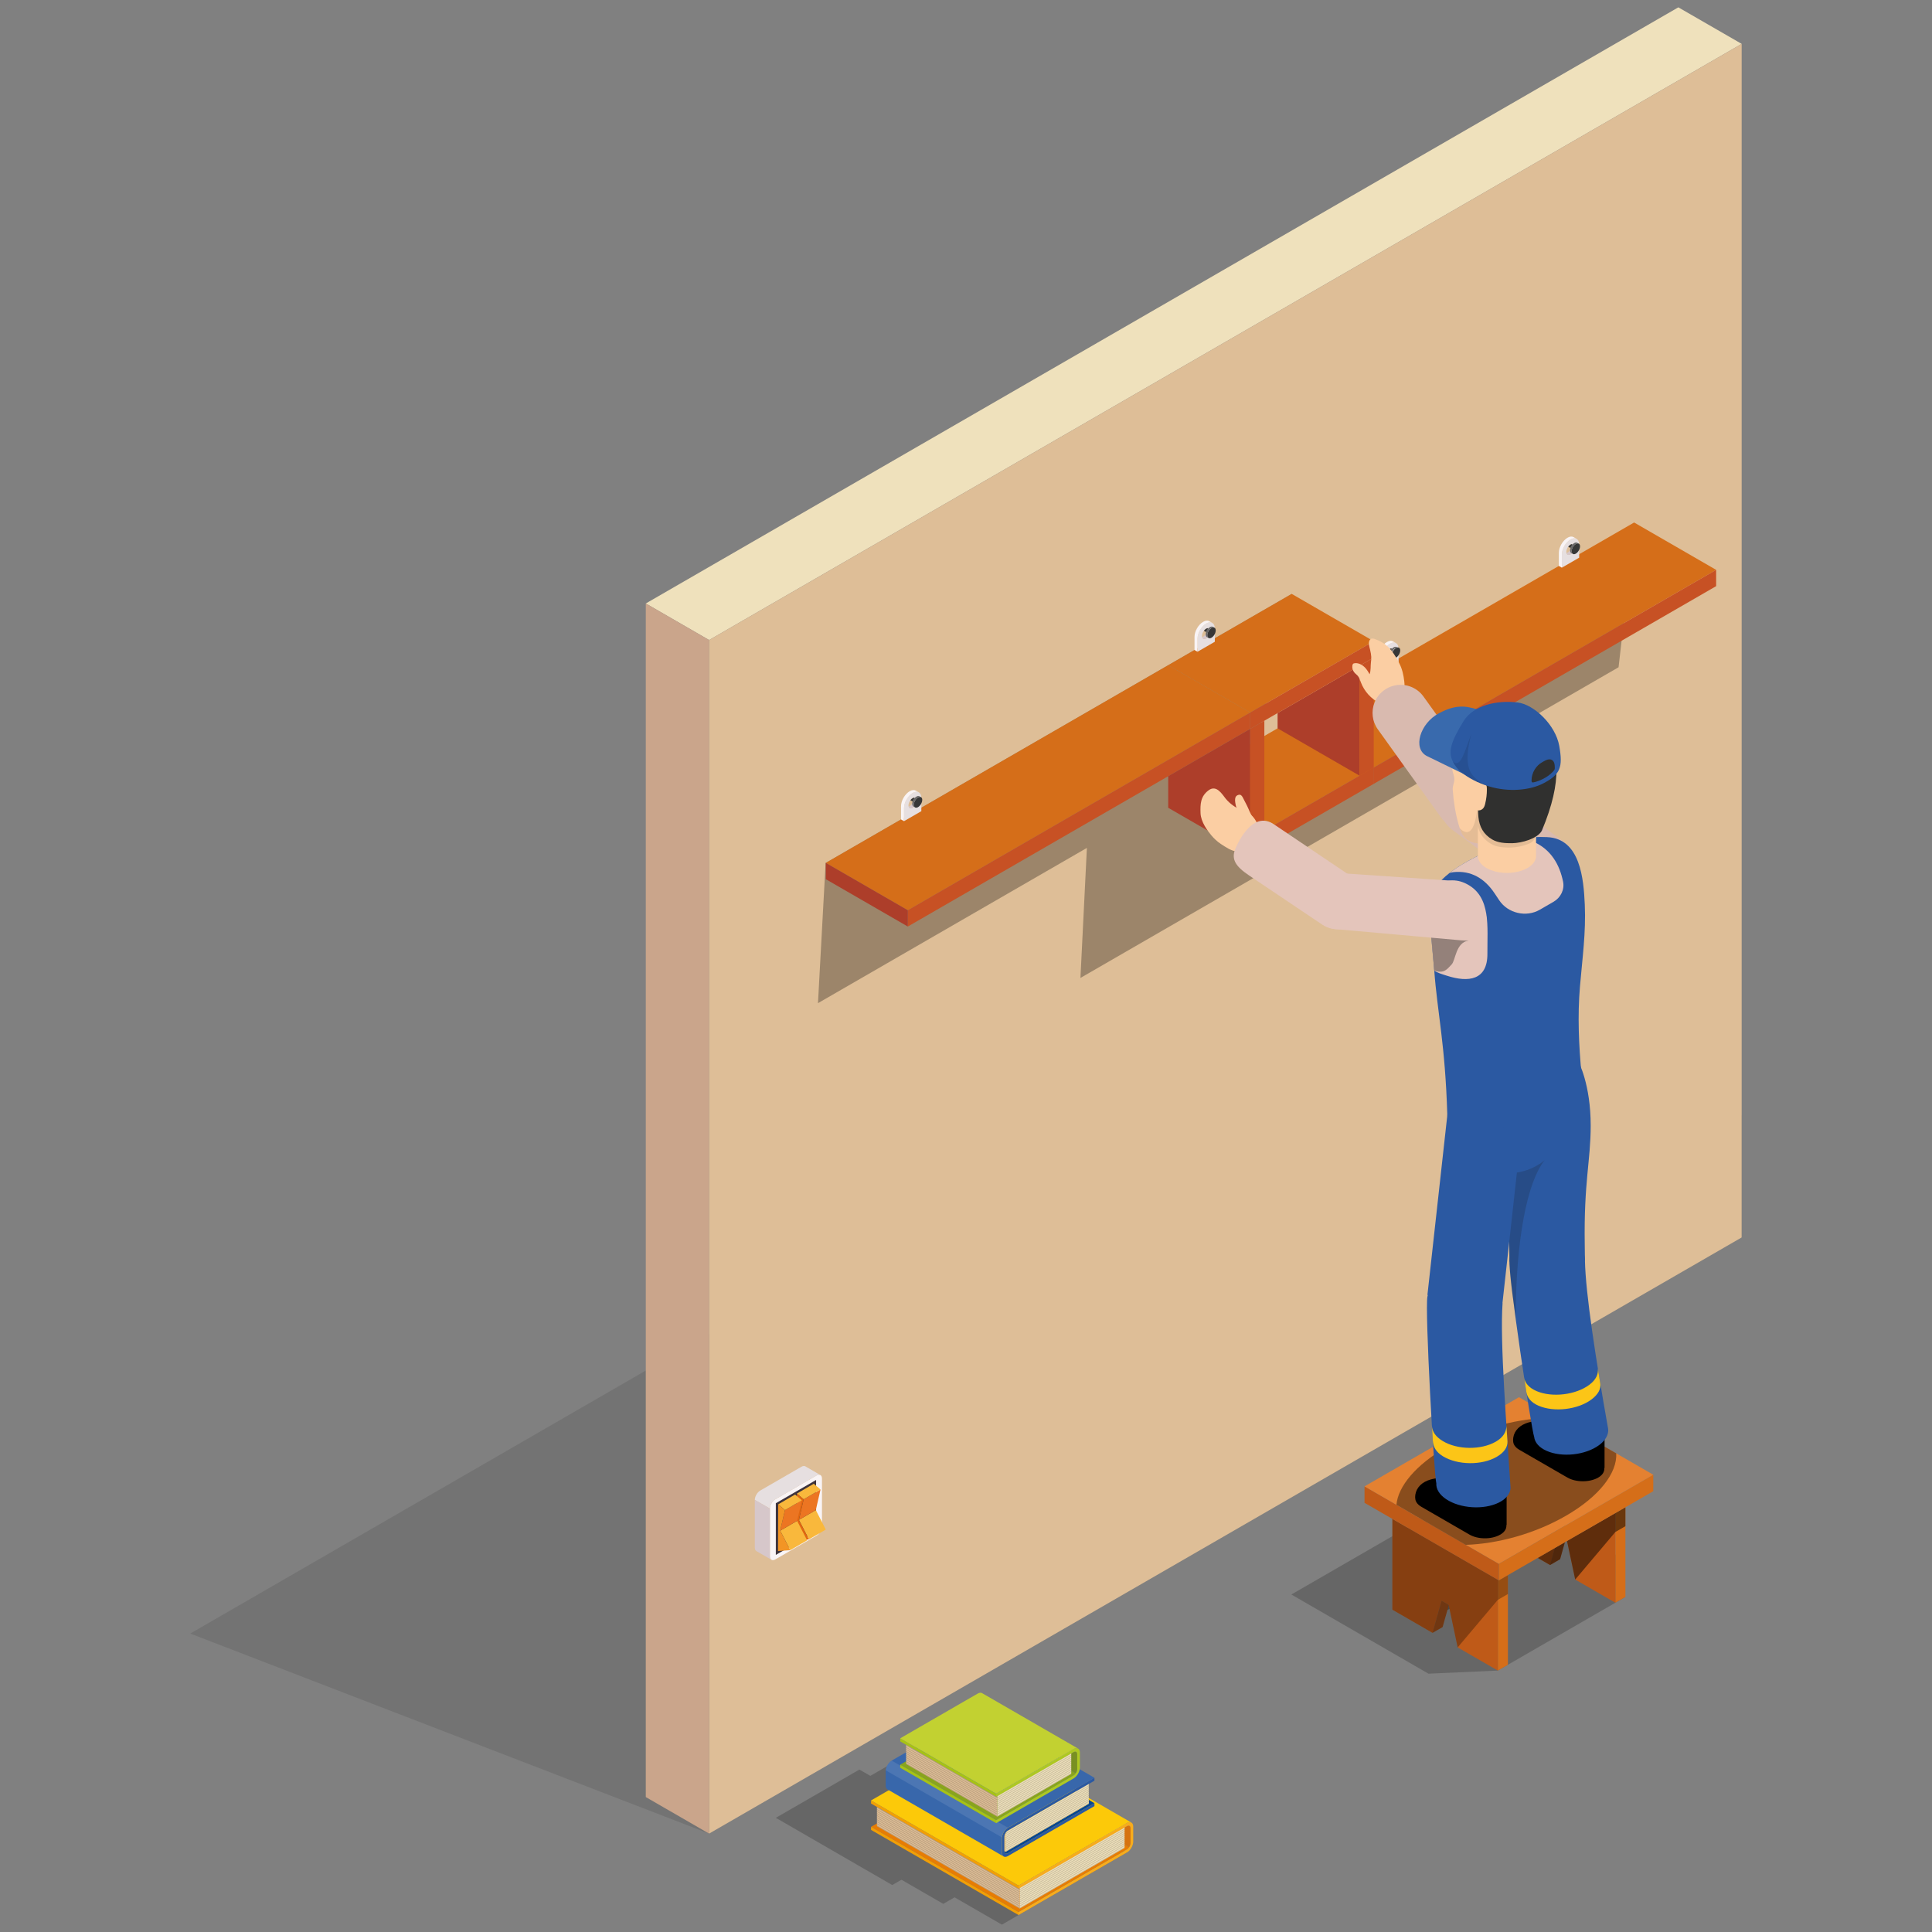 <?xml version="1.0" encoding="utf-8"?>
<!-- Generator: Adobe Illustrator 14.0.0, SVG Export Plug-In . SVG Version: 6.00 Build 43363)  -->
<!DOCTYPE svg PUBLIC "-//W3C//DTD SVG 1.1//EN" "http://www.w3.org/Graphics/SVG/1.1/DTD/svg11.dtd">
<svg version="1.1" id="Capa_1" xmlns="http://www.w3.org/2000/svg" xmlns:xlink="http://www.w3.org/1999/xlink" x="0px" y="0px"
	 width="115px" height="115px" viewBox="0 0 115 115" enable-background="new 0 0 115 115" xml:space="preserve">
<rect x="0" y="0" width="115" height="115" fill="#808080" stroke="none"/>
<g>
	<polygon opacity="0.1" points="85.37,54.486 11.324,97.235 42.209,109.144 103.676,73.655 103.676,66.394 	"/>
	<g>
		<g>
			<polygon fill="#EFE1BC" points="42.209,38.097 38.44,35.921 99.901,0.437 103.671,2.612 			"/>
			<polygon fill="#CAA58B" points="42.209,109.144 38.44,106.968 38.44,35.921 42.209,38.097 			"/>
			<polygon fill="#DEBE97" points="42.209,109.144 42.209,38.097 103.671,2.612 103.671,73.659 			"/>
		</g>
		<g>
			<g>
				<path fill="#F9F4F5" d="M48.608,91.403l-2.46,1.42c-0.087,0.051-0.166,0.056-0.224,0.023c-0.06-0.032-0.096-0.104-0.096-0.208
					v-2.841c-0.001-0.203,0.143-0.451,0.319-0.554l2.46-1.42c0.088-0.051,0.168-0.056,0.226-0.022
					c0.059,0.033,0.094,0.105,0.094,0.207v2.84C48.928,91.054,48.785,91.302,48.608,91.403z"/>
				<g>
					<path fill="#E6DFE0" d="M47.936,87.282c-0.058-0.033-0.138-0.027-0.227,0.023l-2.459,1.42c-0.177,0.102-0.32,0.35-0.32,0.554
						l0.898,0.519c0-0.203,0.144-0.451,0.32-0.554l2.46-1.42c0.088-0.051,0.168-0.056,0.226-0.022
						C48.834,87.802,47.993,87.316,47.936,87.282z"/>
					<path fill="#D6C7CA" d="M45.829,92.639l-0.001-2.841l-0.898-0.519v2.841c0,0.102,0.036,0.173,0.094,0.207
						c0.059,0.033,0.901,0.52,0.901,0.52C45.865,92.814,45.829,92.742,45.829,92.639z"/>
				</g>
			</g>
			<polygon fill="#3F343C" points="48.577,88.093 46.18,89.478 46.18,92.554 48.577,91.17 			"/>
			<g>
				<g>
					<polygon fill="#F9B83C" points="47.555,90.47 48.56,89.885 49.154,91.046 48.149,91.63 					"/>
					<polygon fill="#EC7522" points="47.835,89.245 48.841,88.66 48.56,89.885 47.555,90.47 					"/>
					<polygon fill="#F9B83C" points="47.434,88.903 48.439,88.318 48.841,88.66 47.835,89.245 					"/>
					<polygon fill="#E16710" points="47.434,88.903 47.835,89.245 47.555,90.47 48.149,91.63 47.425,91.681 					"/>
				</g>
				<g>
					<polygon fill="#F9B83C" points="46.442,91.11 47.447,90.526 48.043,91.688 47.037,92.272 					"/>
					<polygon fill="#EC7522" points="46.724,89.886 47.729,89.302 47.447,90.526 46.442,91.11 					"/>
					<polygon fill="#F9B83C" points="46.322,89.544 47.327,88.96 47.729,89.302 46.724,89.886 					"/>
					<polygon fill="#F29525" points="46.322,89.544 46.724,89.886 46.442,91.11 47.037,92.272 46.313,92.323 					"/>
				</g>
			</g>
		</g>
		<polygon opacity="0.2" points="88.564,88.157 76.866,94.911 85.028,99.624 89.157,99.439 96.728,95.069 96.728,92.87 		"/>
		<g>
			<polygon opacity="0.3" points="74.579,45.138 76.888,35.351 49.144,51.368 48.689,59.712 64.696,50.471 64.312,58.211 
				96.343,39.718 97.219,32.066 			"/>
			<g>
				<g>
					<polygon fill="#D56E19" points="102.151,33.92 81.77,45.688 76.887,42.868 97.269,31.101 					"/>
					<polygon fill="#C75124" points="102.151,34.89 81.77,46.657 81.77,45.688 102.151,33.92 					"/>
					<polygon fill="#C75124" points="76.887,42.868 76.887,43.838 81.77,46.657 81.77,45.688 					"/>
				</g>
				<g>
					<polygon fill="#D56E19" points="81.77,45.688 75.259,49.445 70.377,46.627 76.887,42.868 					"/>
					<polygon fill="#C75124" points="81.77,46.657 75.259,50.416 75.259,49.445 81.77,45.688 					"/>
					<polygon fill="#C75124" points="70.377,46.627 70.377,47.597 75.259,50.416 75.259,49.445 					"/>
				</g>
				<polygon fill="#AD3E2A" points="80.929,39.625 80.929,46.172 76.047,43.354 76.047,42.444 				"/>
				<polygon fill="#C75124" points="81.77,39.14 81.77,45.688 80.929,46.172 80.929,39.625 				"/>
				<g>
					<polygon fill="#D56E19" points="81.77,38.17 74.419,42.413 69.536,39.595 76.888,35.351 					"/>
					<polygon fill="#C75124" points="81.77,39.14 74.419,43.384 74.419,42.413 81.77,38.17 					"/>
				</g>
				<g>
					<polygon fill="#D56E19" points="74.419,42.413 54.037,54.181 49.154,51.362 69.536,39.595 					"/>
					<polygon fill="#C75124" points="74.419,43.384 54.037,55.151 54.037,54.181 74.419,42.413 					"/>
					<polygon fill="#AD3E2A" points="49.154,51.362 49.154,52.332 54.037,55.151 54.037,54.181 					"/>
				</g>
				<g>
					<polygon fill="#AD3E2A" points="74.419,43.384 74.419,50.9 69.536,48.082 69.536,46.202 					"/>
					<polygon fill="#C75124" points="75.259,42.898 75.259,50.416 74.419,50.9 74.419,43.384 					"/>
				</g>
			</g>
			<g>
				<g>
					<path fill="#E6DFE0" d="M54.328,47.2c-0.285,0.165-0.516,0.564-0.516,0.893v0.786l1.03-0.595v-0.786
						c0-0.163-0.057-0.278-0.148-0.333C54.601,47.11,54.471,47.118,54.328,47.2z M54.328,48.085
						c-0.139,0.08-0.251,0.016-0.251-0.145s0.112-0.354,0.251-0.435s0.251-0.016,0.251,0.145S54.467,48.005,54.328,48.085z"/>
					<path fill="#F9F4F5" d="M54.328,47.2c0.143-0.082,0.272-0.09,0.365-0.035c0,0-0.089-0.054-0.185-0.106
						c-0.093-0.051-0.22-0.042-0.36,0.038c-0.284,0.165-0.515,0.564-0.515,0.893v0.787l0.179,0.103v-0.786
						C53.813,47.765,54.043,47.365,54.328,47.2z"/>
					<path fill="#D6C7CA" d="M54.399,47.547c0,0.16-0.112,0.354-0.251,0.435c-0.021,0.013-0.043,0.022-0.063,0.027
						c0.028,0.108,0.126,0.144,0.243,0.076c0.139-0.08,0.251-0.274,0.251-0.435c0-0.135-0.08-0.202-0.188-0.172
						C54.396,47.499,54.399,47.521,54.399,47.547z"/>
				</g>
				<g>
					
						<ellipse transform="matrix(-0.5 0.866 -0.866 -0.5 123.324 24.312)" fill="#373737" cx="54.644" cy="47.756" rx="0.354" ry="0.204"/>
					<path fill="#676666" d="M54.374,47.601c0.098-0.169,0.256-0.26,0.354-0.204c0.028,0.017,0.093,0.054,0.093,0.054
						c-0.098-0.056-0.256,0.035-0.354,0.204s-0.098,0.353,0,0.408c0,0-0.059-0.033-0.093-0.054
						C54.276,47.953,54.276,47.771,54.374,47.601z"/>
					<path fill="#373737" d="M54.396,47.478c-0.022,0.005-0.045,0.015-0.068,0.028c-0.051,0.029-0.098,0.073-0.138,0.126
						c0.045,0.026,0.091,0.053,0.135,0.078c0.013-0.036,0.027-0.073,0.049-0.109c0.021-0.035,0.044-0.068,0.069-0.096
						C54.428,47.495,54.412,47.486,54.396,47.478z"/>
				</g>
			</g>
			<g>
				<g>
					<path fill="#E6DFE0" d="M71.797,37.115c-0.284,0.164-0.515,0.563-0.515,0.892v0.787l1.029-0.595v-0.787
						c0-0.163-0.057-0.278-0.148-0.332C72.069,37.025,71.94,37.032,71.797,37.115z M71.797,38c-0.138,0.08-0.251,0.015-0.251-0.146
						s0.113-0.354,0.251-0.435c0.139-0.08,0.251-0.016,0.251,0.145S71.936,37.92,71.797,38z"/>
					<path fill="#F9F4F5" d="M71.797,37.115c0.144-0.083,0.272-0.09,0.366-0.035c0,0-0.09-0.055-0.186-0.107
						c-0.093-0.051-0.22-0.042-0.359,0.039c-0.285,0.164-0.516,0.563-0.516,0.892v0.787l0.18,0.104v-0.787
						C71.282,37.679,71.513,37.279,71.797,37.115z"/>
					<path fill="#D6C7CA" d="M71.869,37.461c0,0.16-0.112,0.355-0.251,0.436c-0.022,0.013-0.043,0.021-0.064,0.027
						c0.029,0.107,0.127,0.144,0.243,0.076c0.139-0.08,0.251-0.275,0.251-0.436c0-0.135-0.079-0.201-0.188-0.172
						C71.866,37.413,71.869,37.436,71.869,37.461z"/>
				</g>
				<g>
					
						<ellipse transform="matrix(-0.5 0.866 -0.866 -0.5 140.794 -5.945)" fill="#373737" cx="72.113" cy="37.671" rx="0.354" ry="0.204"/>
					<path fill="#676666" d="M71.843,37.516c0.098-0.17,0.256-0.261,0.354-0.204c0.029,0.017,0.094,0.054,0.094,0.054
						c-0.098-0.057-0.256,0.034-0.354,0.204c-0.098,0.169-0.098,0.352,0,0.408c0,0-0.059-0.034-0.094-0.054
						C71.745,37.867,71.745,37.685,71.843,37.516z"/>
					<path fill="#373737" d="M71.865,37.392c-0.021,0.006-0.044,0.015-0.068,0.028c-0.05,0.029-0.097,0.074-0.137,0.126
						c0.044,0.026,0.091,0.053,0.135,0.078c0.012-0.036,0.027-0.072,0.048-0.108c0.021-0.036,0.045-0.068,0.07-0.097
						C71.897,37.41,71.882,37.4,71.865,37.392z"/>
				</g>
			</g>
			<g>
				<g>
					<path fill="#E6DFE0" d="M82.733,38.318c-0.284,0.164-0.515,0.563-0.515,0.892v0.787l1.03-0.595v-0.787
						c0-0.163-0.057-0.278-0.149-0.332C83.007,38.228,82.877,38.235,82.733,38.318z M82.733,39.202
						c-0.139,0.08-0.25,0.016-0.25-0.145s0.111-0.354,0.25-0.435s0.252-0.016,0.252,0.145S82.872,39.122,82.733,39.202z"/>
					<path fill="#F9F4F5" d="M82.733,38.318c0.144-0.083,0.273-0.091,0.366-0.035c0,0-0.089-0.055-0.185-0.107
						c-0.094-0.051-0.221-0.042-0.36,0.039c-0.284,0.164-0.515,0.563-0.515,0.892v0.787l0.179,0.104V39.21
						C82.219,38.882,82.449,38.482,82.733,38.318z"/>
					<path fill="#D6C7CA" d="M82.806,38.664c0,0.16-0.112,0.355-0.251,0.436c-0.022,0.013-0.044,0.021-0.063,0.026
						c0.027,0.108,0.126,0.144,0.242,0.076c0.139-0.08,0.252-0.274,0.252-0.435c0-0.135-0.08-0.202-0.188-0.172
						C82.803,38.616,82.806,38.639,82.806,38.664z"/>
				</g>
				<g>
					
						<ellipse transform="matrix(-0.499 0.866 -0.866 -0.499 158.203 -13.663)" fill="#373737" cx="83.049" cy="38.874" rx="0.354" ry="0.204"/>
					<path fill="#676666" d="M82.78,38.718c0.098-0.169,0.256-0.26,0.354-0.204c0.028,0.017,0.092,0.054,0.092,0.054
						c-0.098-0.056-0.256,0.035-0.354,0.204c-0.098,0.17-0.098,0.353,0,0.409c0,0-0.058-0.034-0.092-0.054
						C82.683,39.07,82.683,38.888,82.78,38.718z"/>
					<path fill="#373737" d="M82.802,38.595c-0.021,0.005-0.045,0.015-0.068,0.028c-0.051,0.029-0.098,0.073-0.137,0.126
						c0.045,0.026,0.091,0.053,0.135,0.078c0.012-0.036,0.027-0.073,0.049-0.109c0.02-0.035,0.044-0.067,0.068-0.096
						C82.833,38.613,82.817,38.604,82.802,38.595z"/>
				</g>
			</g>
			<g>
				<g>
					<path fill="#E6DFE0" d="M93.483,32.111c-0.284,0.164-0.515,0.563-0.515,0.893v0.786l1.03-0.595v-0.786
						c0-0.164-0.057-0.278-0.149-0.333S93.627,32.028,93.483,32.111z M93.483,32.996c-0.139,0.08-0.25,0.015-0.25-0.146
						c0-0.159,0.111-0.354,0.25-0.435s0.252-0.015,0.252,0.146S93.622,32.916,93.483,32.996z"/>
					<path fill="#F9F4F5" d="M93.483,32.111c0.144-0.083,0.273-0.09,0.366-0.035c0,0-0.089-0.054-0.185-0.106
						c-0.094-0.052-0.221-0.043-0.36,0.038c-0.284,0.164-0.515,0.563-0.515,0.893v0.786l0.179,0.104v-0.786
						C92.969,32.675,93.199,32.275,93.483,32.111z"/>
					<path fill="#D6C7CA" d="M93.556,32.458c0,0.16-0.112,0.354-0.251,0.435c-0.022,0.013-0.044,0.021-0.063,0.027
						c0.027,0.108,0.126,0.144,0.242,0.076c0.139-0.08,0.252-0.274,0.252-0.435c0-0.135-0.08-0.202-0.188-0.173
						C93.553,32.409,93.556,32.433,93.556,32.458z"/>
				</g>
				<g>
					
						<ellipse transform="matrix(-0.5 0.866 -0.866 -0.5 168.989 -32.231)" fill="#373737" cx="93.799" cy="32.667" rx="0.354" ry="0.204"/>
					<path fill="#676666" d="M93.53,32.512c0.098-0.169,0.256-0.261,0.354-0.204c0.028,0.017,0.092,0.054,0.092,0.054
						c-0.098-0.057-0.256,0.035-0.354,0.204s-0.098,0.352,0,0.408c0,0-0.058-0.033-0.092-0.054
						C93.433,32.863,93.433,32.681,93.53,32.512z"/>
					<path fill="#373737" d="M93.552,32.388c-0.021,0.006-0.044,0.015-0.068,0.028c-0.051,0.029-0.098,0.074-0.137,0.127
						c0.045,0.025,0.091,0.052,0.135,0.077c0.012-0.036,0.027-0.072,0.049-0.108c0.02-0.036,0.044-0.068,0.068-0.097
						C93.584,32.406,93.567,32.397,93.552,32.388z"/>
				</g>
			</g>
		</g>
		<g>
			<g>
				<polygon fill="#D56E19" points="89.157,94.035 89.157,99.439 89.757,99.094 89.757,93.757 89.216,94.069 				"/>
				<polygon fill="#A04F19" points="85.808,95.284 85.27,97.194 85.869,96.849 86.234,95.554 86.229,95.527 				"/>
				<polygon fill="#BF5A18" points="82.879,90.41 82.879,95.814 85.27,97.194 85.808,95.284 86.229,95.527 86.767,98.06 
					89.157,99.439 89.157,94.035 				"/>
				<g opacity="0.3">
					<polygon points="89.757,93.757 89.216,94.069 82.879,90.41 82.879,95.814 85.27,97.194 85.869,96.849 86.154,95.837 
						86.279,95.765 86.767,98.06 89.157,95.228 89.757,94.882 					"/>
				</g>
			</g>
			<g>
				<polygon fill="#A04F19" points="92.55,92.145 92.264,93.157 92.863,92.811 93.149,91.798 				"/>
				<polygon fill="#D56E19" points="96.152,95.401 96.751,95.056 96.751,89.718 96.152,90.064 				"/>
				<polygon fill="#BF5A18" points="91.53,92.733 92.264,93.157 92.55,92.145 93.273,91.726 93.762,94.021 96.152,95.401 
					96.152,90.064 				"/>
				<g opacity="0.5">
					<polygon points="96.751,89.718 91.53,92.733 92.264,93.157 92.863,92.811 93.149,91.798 93.273,91.726 93.762,94.021 
						96.152,91.19 96.751,90.844 					"/>
				</g>
			</g>
			<g>
				<polygon fill="#BF5A18" points="81.222,88.474 81.222,89.454 89.216,94.069 89.216,93.089 				"/>
				<polygon fill="#D56E19" points="98.409,87.782 98.409,88.762 89.216,94.069 89.216,93.089 				"/>
				<polygon fill="#E48131" points="90.415,83.167 81.222,88.474 89.216,93.089 98.409,87.782 				"/>
				<path opacity="0.4" d="M87.251,91.955c1.896-0.06,4.112-0.663,5.955-1.728c2.004-1.156,3.066-2.567,2.998-3.719l-3.652-2.109
					c-1.994-0.039-4.438,0.574-6.44,1.731c-1.843,1.064-2.891,2.344-2.992,3.438L87.251,91.955z"/>
			</g>
		</g>
		<g>
			<g>
				<g>
					<g>
						<path fill="#FBCEA3" d="M80.5,39.603c0.013-0.076,0.062-0.109,0.085-0.116c0.25-0.064,0.521,0.087,0.693,0.279
							c0.072,0.08,0.2,0.272,0.248,0.368c0.084-0.265,0.049-0.49,0.076-0.693c0.035-0.267,0.033-0.421-0.049-0.766
							c-0.045-0.186-0.121-0.388-0.033-0.557c0.019-0.035,0.044-0.067,0.078-0.087c0.067-0.038,0.152-0.021,0.225,0.002
							c0.244,0.082,0.651,0.271,0.928,0.604c0.324,0.392,0.464,0.701,0.544,0.854c0.173,0.33,0.251,0.705,0.294,1.075
							s0.002,0.759-0.18,1.085c-0.021,0.039-0.174,0.171-0.229,0.192c-0.24,0.096-0.502,0.167-0.755,0.118
							c-0.106-0.021-0.208-0.063-0.306-0.11c-0.508-0.253-0.914-0.703-1.113-1.234c-0.048-0.127-0.086-0.262-0.17-0.368
							c-0.068-0.087-0.164-0.149-0.232-0.235C80.513,39.9,80.476,39.746,80.5,39.603z"/>
						<path fill="#D9BAAF" d="M81.813,41.828c0.114-0.292,0.311-0.555,0.584-0.751c0.314-0.225,0.68-0.326,1.037-0.313
							c0.165,0.006,0.328,0.037,0.484,0.091c0.316,0.108,0.604,0.313,0.814,0.606c0,0,3.747,5.223,3.748,5.225
							c0.836,1.164-0.168,2.833-1.593,2.633c-0.45-0.063-0.862-0.313-1.128-0.683l-3.747-5.225
							C81.671,42.935,81.616,42.338,81.813,41.828z"/>
					</g>
					<path fill="#D9BAAF" d="M88.224,46.526c-0.732-0.563-1.783-0.426-2.348,0.308l0,0c-0.563,0.732-0.179,1.987,0.555,2.551
						l4.646,3.403c0.733,0.563,1.784,0.426,2.347-0.308l0,0c0.563-0.732,0.426-1.783-0.307-2.347L88.224,46.526z"/>
				</g>
				<g>
					<g>
						<path d="M90.062,85.745c0-0.931,1.096-1.444,2.724-1.014l1.654-0.38c0.548-0.126,1.069,0.29,1.069,0.852v2.181l-0.016-0.004
							c0.021,0.205-0.09,0.415-0.363,0.572c-0.504,0.291-1.322,0.291-1.828,0L90.44,86.3c-0.264-0.152-0.382-0.354-0.371-0.553
							L90.062,85.745z"/>
						<path fill="#2B59A2" d="M94.342,75.046l-4.492,0.061l-0.002-0.1l-0.069-5.172l-0.088-6.561l4.272-0.061
							c0,0,0.721,1.332,0.721,3.785c0,2.104-0.413,3.353-0.354,7.089L94.342,75.046z"/>
						<path fill="#2B59A2" d="M89.851,75.009c0.096-0.809,0.685-2.188,1.475-2.384c0.654-0.163,1.289-0.009,1.912,0.476
							c0.623,0.485,1.096,1.295,1.104,1.945c0.042,1.957,0.634,5.815,1.382,10.012l0,0l0,0l0,0c0.035,0.325-0.145,0.674-0.549,0.968
							c-0.807,0.589-2.201,0.739-3.114,0.335c-0.456-0.202-0.706-0.505-0.741-0.83C91.149,85.079,89.756,75.817,89.851,75.009z"/>
						<g>
							<path fill="#FCC517" d="M95.253,82.331l-0.143-0.874c0.039,0.328-0.104,0.671-0.508,0.972
								c-0.809,0.604-2.215,0.771-3.141,0.374c-0.448-0.192-0.688-0.481-0.738-0.797l0.129,0.843
								c0.052,0.335,0.271,0.629,0.734,0.828c0.927,0.397,2.333,0.23,3.141-0.373C95.132,83.001,95.31,82.668,95.253,82.331z"/>
						</g>
						<path opacity="0.2" fill="#1D1D1B" d="M91.94,69.065c-1.036,1.303-1.714,4.719-1.721,9.438
							c-0.132-1.212-0.305-1.727-0.372-3.497l-0.069-5.172C90.558,69.834,91.338,69.562,91.94,69.065z"/>
					</g>
					<g>
						<path d="M84.233,89.141c0-0.931,1.096-1.444,2.723-1.014l1.359-0.312c0.699-0.16,1.365,0.37,1.365,1.086v1.879l-0.016-0.006
							c0.021,0.207-0.091,0.416-0.363,0.573c-0.505,0.292-1.323,0.292-1.828,0l-2.861-1.652c-0.264-0.152-0.383-0.353-0.371-0.552
							L84.233,89.141z"/>
						
							<rect x="85.609" y="65.533" transform="matrix(-0.994 -0.11 0.11 -0.994 167.318 152.129)" fill="#2B59A2" width="4.492" height="11.833"/>
						<path fill="#2B59A2" d="M84.966,77.179c0.16-0.798,0.821-1.406,1.624-1.537c0.665-0.109,1.292,0.187,1.868,0.629
							c0.576,0.441,0.761,0.881,0.98,1.307c-0.162,2.296,0.242,7.305,0.477,11.004l0,0c-0.021,0.327-0.258,0.64-0.706,0.861
							c-0.896,0.441-2.296,0.35-3.126-0.205c-0.416-0.277-0.609-0.618-0.588-0.945C85.362,87.829,84.806,77.978,84.966,77.179z"/>
						<g>
							<path fill="#FCC517" d="M89.669,84.877c-0.003,0.341-0.186,0.677-0.625,0.932c-0.88,0.511-2.297,0.496-3.166-0.033
								c-0.42-0.255-0.624-0.55-0.646-0.909l0.055,0.89c0.023,0.354,0.172,0.665,0.609,0.93c0.875,0.528,2.303,0.544,3.188,0.033
								c0.443-0.255,0.663-0.579,0.647-0.921L89.669,84.877z"/>
						</g>
					</g>
					<path fill="#2B59A2" d="M94.138,63.938c0.289,2.159-7.914,4.998-7.989,2.433c-0.124-4.229-0.594-6.112-0.776-8.6
						c-0.201-2.284-0.363-4.125-0.363-4.125c0.387-1.041,1.117-1.902,3.799-3.094c1.49-0.662,2.187-0.769,3.277-0.723
						c1.99,0.084,2.178,2.506,2.247,4.021c0.075,1.659-0.151,3.247-0.289,4.892C93.897,60.474,93.977,62.212,94.138,63.938z"/>
					<path fill="#E4C5BB" d="M87.335,52.634c1.432,0.765,1.189,2.54,1.201,4.129c0.012,1.59-1.131,1.729-2.407,1.317
						c-0.271-0.084-0.609-0.188-0.757-0.309c-0.221-2.263-0.363-4.125-0.363-4.125c0.118-0.318,0.278-0.62,0.507-0.919
						C85.994,52.403,86.605,52.243,87.335,52.634z"/>
					<path opacity="0.4" fill="#1D1D1B" d="M87.415,55.982c-0.775,0.129-0.768,1.185-1.01,1.427
						c-0.24,0.241-0.422,0.576-1.033,0.362l-0.223-2.426L87.415,55.982z"/>
					<path fill="#E4C5BB" d="M86.283,51.962c0.561-0.437,1.353-0.889,2.524-1.409c0.872-0.388,1.469-0.571,2.035-0.659
						c0.114,0.06,0.227,0.121,0.346,0.169c1.153,0.468,1.653,1.442,1.852,2.416c0.098,0.475-0.146,0.955-0.566,1.197l-0.821,0.475
						c-0.81,0.468-1.897,0.213-2.415-0.565l-0.284-0.426c-0.585-0.872-1.394-1.357-2.438-1.247
						C86.438,51.92,86.358,51.944,86.283,51.962z"/>
				</g>
				<g>
					<path fill="#FBCEA3" d="M90.62,46.731c-0.027,0.495-0.055,0.993-0.166,1.476s-0.313,0.954-0.648,1.318
						c-0.379,0.409-0.922,0.654-1.477,0.686c-0.174,0.011-0.35,0-0.521-0.034c-0.17-0.034-0.34-0.09-0.48-0.193
						c-0.221-0.16-0.346-0.412-0.435-0.674v-0.002c-0.021-0.059-0.038-0.117-0.056-0.175c-0.201-0.691-0.314-1.404-0.365-2.123
						c-0.018-0.24,0.101-0.408,0.097-0.649c-0.003-0.183-0.13-0.439-0.126-0.622c0.004-0.256,0.016-0.512,0.031-0.768
						c0.014-0.206,0.03-0.416,0.096-0.613c0.191-0.584,0.789-0.969,1.4-1.045c0.609-0.075,1.225,0.109,1.78,0.372
						c0.152,0.072,0.305,0.151,0.427,0.27c0.115,0.111,0.199,0.252,0.306,0.373C90.614,44.476,90.659,45.988,90.62,46.731z"/>
					<path opacity="0.1" fill="#1D1D1B" d="M88.435,49.045c0,0.299-0.008,0.597-0.015,0.896c-0.002,0.063-0.003,0.131-0.03,0.188
						c-0.014,0.032-0.035,0.06-0.061,0.082c-0.174,0.011-0.35,0-0.521-0.034c-0.17-0.034-0.34-0.09-0.48-0.193
						c-0.221-0.16-0.346-0.412-0.435-0.674v-0.002c0.574,0.554,0.942,0.082,1.077-1.494C88.067,48.552,88.433,48.3,88.435,49.045z"
						/>
					<path fill="#FBCEA3" d="M91.431,46.477v4.479c0,0.257-0.17,0.513-0.508,0.709c-0.676,0.391-1.771,0.391-2.447,0
						c-0.338-0.196-0.506-0.452-0.506-0.709v-4.479H91.431z"/>
					<path opacity="0.1" fill="#1D1D1B" d="M91.431,49.613c0,0.254-0.147,0.488-0.381,0.588c-0.37,0.159-0.807,0.243-1.113,0.247
						c-0.412,0.005-0.845-0.015-1.199-0.225c-0.42-0.247-0.665-0.601-0.768-1.046v-1.069h3.461V49.613z"/>
					<path fill="#30302F" d="M87.188,45.425c0.51,0.295,0.74,0.85,0.793,1.437c0.055,0.586-0.032,1.179,0.02,1.766
						c0.053,0.587,0.309,1.038,0.816,1.338c0.355,0.21,0.787,0.229,1.199,0.225c0.541-0.007,1.489-0.262,1.757-0.738
						c2.579-6.143-1.287-6.665-2.275-6.73c-1.735-0.115-3.847,0.934-3.026,2.298C86.597,45.228,87.014,45.323,87.188,45.425z"/>
					<path fill="#FBCEA3" d="M88.114,46.477c-0.189,0.008-0.331,0.164-0.391,0.315c-0.075,0.188-0.074,0.386-0.072,0.58
						c0.002,0.246,0.006,0.503,0.139,0.719c0.035,0.058,0.084,0.114,0.158,0.138c0.11,0.035,0.246-0.019,0.323-0.1
						c0.077-0.08,0.106-0.183,0.131-0.281c0.069-0.284,0.104-0.573,0.103-0.86c-0.001-0.114-0.008-0.232-0.068-0.334
						C88.378,46.552,88.255,46.471,88.114,46.477z"/>
				</g>
				<g>
					<path fill="#E4C5BB" d="M86.985,55.974l-7.457-0.666c-0.227-0.02-0.439-0.084-0.63-0.183c-0.495-0.259-0.839-0.756-0.892-1.327
						c-0.01-0.099-0.01-0.2-0.001-0.302c0.042-0.492,0.294-0.916,0.66-1.192c0.318-0.24,0.724-0.368,1.151-0.331l6.78,0.462
						C88.228,52.605,89.71,56.192,86.985,55.974z"/>
					<g>
						<path fill="#FBCEA3" d="M73.745,48.377c-0.141-0.239-0.17-0.348-0.203-0.521c-0.027-0.141-0.05-0.309,0.018-0.434
							c0.038-0.069,0.146-0.119,0.225-0.118c0.096,0.001,0.158,0.098,0.201,0.184c0.084,0.164,0.17,0.33,0.254,0.495
							c0.094,0.183,0.177,0.466,0.357,0.699C74.345,48.694,73.872,48.595,73.745,48.377z"/>
						<path fill="#FBCEA3" d="M73.642,50.686c0.432,0.033,0.829-0.269,1.051-0.619c0.127-0.202,0.177-0.501,0.191-0.74
							c0.016-0.284-0.191-0.619-0.404-0.809c-0.213-0.188-0.989-0.323-1.524-0.981c-0.208-0.255-0.544-0.851-1.021-0.492
							c-0.478,0.359-0.493,0.816-0.475,1.352c0.018,0.535,0.425,1.058,0.631,1.31c0.144,0.178,0.369,0.394,0.582,0.531
							C72.964,50.423,73.278,50.655,73.642,50.686z"/>
					</g>
					<path fill="#E4C5BB" d="M78.696,55.031l-4.367-2.935c-0.768-0.517-1.057-0.945-0.799-1.564c0,0,0.947-2.441,2.338-1.44
						l4.697,3.162v0.001c0.541,0.363,0.802,0.987,0.728,1.593c-0.031,0.253-0.122,0.503-0.273,0.729
						C80.504,55.345,79.464,55.548,78.696,55.031z"/>
				</g>
				<g>
					<path fill="#396AAD" d="M85.658,42.453c0.503-0.265,1.081-0.494,1.787-0.351c0.706,0.145,0.683,0.21,2.31,0.962L87.8,46.4
						l-2.86-1.395C84.062,44.563,84.526,43.046,85.658,42.453z"/>
					<path fill="#2B59A2" d="M86.925,45.922c0.461,0.383,1.055,0.686,1.695,0.883c1.183,0.364,2.454,0.233,3.236-0.172
						c1.023-0.531,1.182-0.958,0.958-2.229c-0.221-1.256-1.505-2.475-2.485-2.591c-1.188-0.142-2.607,0.14-3.211,1.111
						c-0.809,1.304-0.896,1.843-0.656,2.372C86.587,45.574,86.772,45.775,86.925,45.922z"/>
					<path fill="#30302F" d="M91.255,46.574c0.07-0.013,0.114-0.022,0.17-0.039c0.131-0.039,0.258-0.092,0.381-0.151
						c0.23-0.112,0.452-0.258,0.626-0.448c0.033-0.037,0.069-0.073,0.093-0.117c0.033-0.063,0.021-0.146,0.019-0.214
						c-0.003-0.06-0.011-0.119-0.028-0.176c-0.025-0.083-0.074-0.162-0.154-0.2c-0.148-0.072-0.33,0.004-0.459,0.08
						c-0.032,0.02-0.064,0.038-0.098,0.056c-0.364,0.197-0.643,0.622-0.643,1.098C91.161,46.532,91.186,46.586,91.255,46.574z"/>
					<path opacity="0.1" d="M87.585,43.668c-0.221,0.827-0.279,1.419-0.193,1.876c0.099,0.528,0.406,0.877,1.108,1.223l0,0
						c-0.595-0.197-1.144-0.486-1.575-0.845c-0.146-0.141-0.323-0.331-0.447-0.591C86.95,45.744,87.168,44.748,87.585,43.668z"/>
				</g>
			</g>
		</g>
		<g>
			<g opacity="0.2">
				<polygon points="59.637,114.563 49.269,108.577 56.712,104.28 67.081,110.267 				"/>
				<polygon points="56.146,113.325 47.378,108.263 53.674,104.628 62.442,109.69 				"/>
				<polygon points="53.109,112.205 46.18,108.204 51.155,105.331 58.085,109.333 				"/>
			</g>
			<g>
				<g>
					<path fill="#E77C04" d="M66.063,109.283l-5.436,3.138l-7.577-4.375l-1.202,0.693l8.779,5.068l6.453-3.725
						c0.051-0.029,0.098-0.078,0.135-0.134L66.063,109.283z"/>
					<path fill="#D67310" d="M67.296,109.711v-0.892c0-0.137-0.097-0.191-0.215-0.123l-1.018,0.587l1.152,0.666
						C67.265,109.876,67.296,109.788,67.296,109.711z"/>
					<polygon fill="#F19F06" points="51.849,107.169 51.849,107.353 60.628,112.421 60.628,112.238 					"/>
					<g>
						<polygon fill="#EFE1BC" points="60.692,112.219 66.938,108.613 66.938,110.001 60.692,113.606 						"/>
						<g opacity="0.5">
							<polygon opacity="0.3" points="60.692,113.549 66.938,109.943 66.938,110.001 60.692,113.606 							"/>
							<polygon opacity="0.3" points="60.692,113.428 66.938,109.822 66.938,109.88 60.692,113.485 							"/>
							<polygon opacity="0.3" points="60.692,113.308 66.938,109.702 66.938,109.759 60.692,113.364 							"/>
							<polygon opacity="0.3" points="60.692,113.187 66.938,109.581 66.938,109.638 60.692,113.243 							"/>
							<polygon opacity="0.3" points="60.692,113.065 66.938,109.46 66.938,109.517 60.692,113.122 							"/>
							<polygon opacity="0.3" points="60.692,112.944 66.938,109.339 66.938,109.396 60.692,113.001 							"/>
							<polygon opacity="0.3" points="60.692,112.823 66.938,109.218 66.938,109.274 60.692,112.88 							"/>
							<polygon opacity="0.3" points="60.692,112.702 66.938,109.097 66.938,109.154 60.692,112.76 							"/>
							<polygon opacity="0.3" points="60.692,112.581 66.938,108.976 66.938,109.033 60.692,112.639 							"/>
							<polygon opacity="0.3" points="60.692,112.46 66.938,108.854 66.938,108.912 60.692,112.518 							"/>
							<polygon opacity="0.3" points="60.692,112.34 66.938,108.734 66.938,108.792 60.692,112.397 							"/>
						</g>
					</g>
					<g>
						<polygon fill="#DEBE97" points="60.692,112.384 60.628,112.421 52.199,107.555 52.199,108.702 60.692,113.606 						"/>
						<g opacity="0.5">
							<polygon opacity="0.3" points="60.692,113.549 52.199,108.646 52.199,108.702 60.692,113.606 							"/>
							<polygon opacity="0.3" points="60.692,113.428 52.199,108.524 52.199,108.581 60.692,113.485 							"/>
							<polygon opacity="0.3" points="60.692,113.308 52.199,108.403 52.199,108.46 60.692,113.364 							"/>
							<polygon opacity="0.3" points="60.692,113.187 52.199,108.282 52.199,108.34 60.692,113.243 							"/>
							<polygon opacity="0.3" points="60.692,113.065 52.199,108.161 52.199,108.219 60.692,113.122 							"/>
							<polygon opacity="0.3" points="60.692,112.944 52.199,108.04 52.199,108.098 60.692,113.001 							"/>
							<polygon opacity="0.3" points="60.692,112.823 52.199,107.92 52.199,107.978 60.692,112.88 							"/>
							<polygon opacity="0.3" points="60.692,112.702 52.199,107.799 52.199,107.856 60.692,112.76 							"/>
							<polygon opacity="0.3" points="60.692,112.581 52.199,107.678 52.199,107.735 60.692,112.639 							"/>
							<polygon opacity="0.3" points="60.692,112.384 60.628,112.421 52.199,107.555 52.199,107.614 60.692,112.518 							"/>
						</g>
					</g>
					<polygon fill="#F19F06" points="51.849,108.739 51.849,108.923 60.628,113.991 60.628,113.809 					"/>
					<path fill="#F7AC1D" d="M67.296,109.711c0,0.137-0.097,0.304-0.215,0.372l-6.453,3.726v0.183l6.453-3.725
						c0.205-0.119,0.373-0.409,0.373-0.646v-0.892c0-0.118-0.041-0.202-0.107-0.241c-0.068-0.04-0.162-0.035-0.266,0.025
						l-6.453,3.726v0.183l6.453-3.725c0.118-0.068,0.215-0.014,0.215,0.123V109.711z"/>
					<path fill="#FCC909" d="M60.628,112.238l6.453-3.726c0.104-0.061,0.197-0.065,0.266-0.025c0,0-8.713-5.029-8.78-5.068
						c-0.067-0.04-0.161-0.034-0.265,0.025l-6.453,3.725L60.628,112.238z"/>
				</g>
				<g>
					<path fill="#2B59A2" d="M59.789,109.327c0-0.133,0.093-0.293,0.207-0.358l5.149-2.974v-0.176l-5.149,2.974
						c-0.198,0.114-0.359,0.394-0.359,0.622v0.857c0,0.113,0.04,0.193,0.104,0.232c0.065,0.038,0.155,0.033,0.256-0.025l5.149-2.973
						v-0.176l-5.149,2.973c-0.114,0.066-0.207,0.013-0.207-0.119V109.327z"/>
					<path fill="#054693" d="M59.996,110.304l5.149-2.973l-0.338-0.197v0.232l-4.949,2.858l-0.069-0.04
						C59.789,110.316,59.882,110.37,59.996,110.304z"/>
					<path fill="#DEBE97" d="M59.789,110.185l0.069,0.04v-1.116l0,0c-0.043,0.068-0.069,0.147-0.069,0.219V110.185z"/>
					<g>
						<path fill="#3867AB" d="M59.637,110.272v-0.857c0-0.229,0.161-0.508,0.359-0.622l5.149-2.974l-6.918-3.994l-5.15,2.973
							c-0.198,0.115-0.359,0.394-0.359,0.623v0.857c0,0.113,0.04,0.193,0.104,0.231c0.065,0.038,6.919,3.995,6.919,3.995
							C59.677,110.466,59.637,110.386,59.637,110.272z"/>
					</g>
					<g>
						<g>
							<path fill="#EFE1BC" d="M59.858,109.108v1.116l4.949-2.858v-1.176l0,0l-4.812,2.778
								C59.942,108.999,59.896,109.05,59.858,109.108z"/>
						</g>
						<g opacity="0.5">
							<path opacity="0.3" d="M64.807,106.191l-4.811,2.777c-0.023,0.013-0.046,0.03-0.065,0.051l4.877-2.816L64.807,106.191
								L64.807,106.191z"/>
							<polygon opacity="0.3" points="64.808,106.319 59.858,109.177 59.858,109.122 64.808,106.265 							"/>
							<polygon opacity="0.3" points="64.808,106.436 59.858,109.294 59.858,109.238 64.808,106.381 							"/>
							<polygon opacity="0.3" points="64.808,106.552 59.858,109.41 59.858,109.354 64.808,106.497 							"/>
							<polygon opacity="0.3" points="64.808,106.669 59.858,109.526 59.858,109.472 64.808,106.613 							"/>
							<polygon opacity="0.3" points="64.808,106.785 59.858,109.643 59.858,109.587 64.808,106.729 							"/>
							<polygon opacity="0.3" points="64.808,106.901 59.858,109.759 59.858,109.704 64.808,106.847 							"/>
							<polygon opacity="0.3" points="64.808,107.018 59.858,109.876 59.858,109.82 64.808,106.962 							"/>
							<polygon opacity="0.3" points="64.808,107.134 59.858,109.991 59.858,109.937 64.808,107.079 							"/>
							<polygon opacity="0.3" points="64.808,107.251 59.858,110.108 59.858,110.054 64.808,107.195 							"/>
							<polygon opacity="0.3" points="64.808,107.366 59.858,110.225 59.858,110.169 64.808,107.312 							"/>
						</g>
					</g>
					<path opacity="0.1" fill="#FFFFFF" d="M53.077,104.798L53.077,104.798c-0.186,0.107-0.338,0.357-0.357,0.576l6.919,3.995
						c0.02-0.22,0.172-0.47,0.357-0.576l0,0L53.077,104.798z"/>
				</g>
				<g>
					<path fill="#89A41D" d="M62.89,104.876l-3.595,2.075l-4.51-2.604l-1.201,0.693l5.711,3.297l4.611-2.662
						c0.052-0.029,0.099-0.077,0.136-0.133L62.89,104.876z"/>
					<path fill="#799022" d="M64.121,105.304v-0.891c0-0.137-0.097-0.193-0.215-0.125l-1.017,0.588l1.152,0.666
						C64.09,105.468,64.121,105.381,64.121,105.304z"/>
					<polygon fill="#A7C215" points="53.584,103.471 53.584,103.653 59.295,106.951 59.295,106.769 					"/>
					<g>
						<polygon fill="#EFE1BC" points="59.36,106.749 63.764,104.206 63.764,105.593 59.36,108.136 						"/>
						<g opacity="0.5">
							<polygon opacity="0.3" points="59.36,108.078 63.764,105.536 63.764,105.593 59.36,108.136 							"/>
							<polygon opacity="0.3" points="59.36,107.958 63.764,105.415 63.764,105.472 59.36,108.015 							"/>
							<polygon opacity="0.3" points="59.36,107.837 63.764,105.294 63.764,105.351 59.36,107.894 							"/>
							<polygon opacity="0.3" points="59.36,107.716 63.764,105.173 63.764,105.23 59.36,107.772 							"/>
							<polygon opacity="0.3" points="59.36,107.595 63.764,105.052 63.764,105.109 59.36,107.651 							"/>
							<polygon opacity="0.3" points="59.36,107.474 63.764,104.932 63.764,104.989 59.36,107.531 							"/>
							<polygon opacity="0.3" points="59.36,107.353 63.764,104.811 63.764,104.868 59.36,107.41 							"/>
							<polygon opacity="0.3" points="59.36,107.232 63.764,104.69 63.764,104.747 59.36,107.289 							"/>
							<polygon opacity="0.3" points="59.36,107.111 63.764,104.569 63.764,104.626 59.36,107.169 							"/>
							<polygon opacity="0.3" points="59.36,106.99 63.764,104.448 63.764,104.505 59.36,107.048 							"/>
							<polygon opacity="0.3" points="59.36,106.87 63.764,104.327 63.764,104.384 59.36,106.927 							"/>
						</g>
					</g>
					<g>
						<polygon fill="#DEBE97" points="59.36,106.913 59.296,106.951 53.935,103.856 53.935,105.003 59.36,108.136 						"/>
						<g opacity="0.5">
							<polygon opacity="0.3" points="59.36,108.078 53.935,104.946 53.935,105.003 59.36,108.136 							"/>
							<polygon opacity="0.3" points="59.36,107.958 53.935,104.825 53.935,104.882 59.36,108.015 							"/>
							<polygon opacity="0.3" points="59.36,107.837 53.935,104.704 53.935,104.761 59.36,107.894 							"/>
							<polygon opacity="0.3" points="59.36,107.716 53.935,104.583 53.935,104.641 59.36,107.772 							"/>
							<polygon opacity="0.3" points="59.36,107.595 53.935,104.462 53.935,104.52 59.36,107.651 							"/>
							<polygon opacity="0.3" points="59.36,107.474 53.935,104.341 53.935,104.399 59.36,107.531 							"/>
							<polygon opacity="0.3" points="59.36,107.353 53.935,104.221 53.935,104.278 59.36,107.41 							"/>
							<polygon opacity="0.3" points="59.36,107.232 53.935,104.1 53.935,104.157 59.36,107.289 							"/>
							<polygon opacity="0.3" points="59.36,107.111 53.935,103.979 53.935,104.036 59.36,107.169 							"/>
							<polygon opacity="0.3" points="59.36,106.913 59.295,106.951 53.935,103.856 53.935,103.915 59.36,107.048 							"/>
						</g>
					</g>
					<polygon fill="#A7C215" points="53.584,105.04 53.584,105.224 59.295,108.521 59.295,108.338 					"/>
					<path fill="#AEC822" d="M64.121,105.304c0,0.137-0.097,0.303-0.215,0.371l-4.61,2.663v0.183l4.61-2.662
						c0.206-0.119,0.373-0.408,0.373-0.646v-0.891c0-0.118-0.041-0.201-0.107-0.24c-0.067-0.041-0.161-0.035-0.266,0.025
						l-4.61,2.662v0.183l4.61-2.663c0.118-0.068,0.215-0.012,0.215,0.125V105.304z"/>
					<path fill="#C2D131" d="M59.295,106.769l4.611-2.662c0.104-0.061,0.198-0.066,0.266-0.025c0,0-5.646-3.259-5.712-3.299
						c-0.067-0.039-0.161-0.033-0.265,0.026l-4.611,2.662L59.295,106.769z"/>
				</g>
			</g>
		</g>
	</g>
</g>
</svg>
